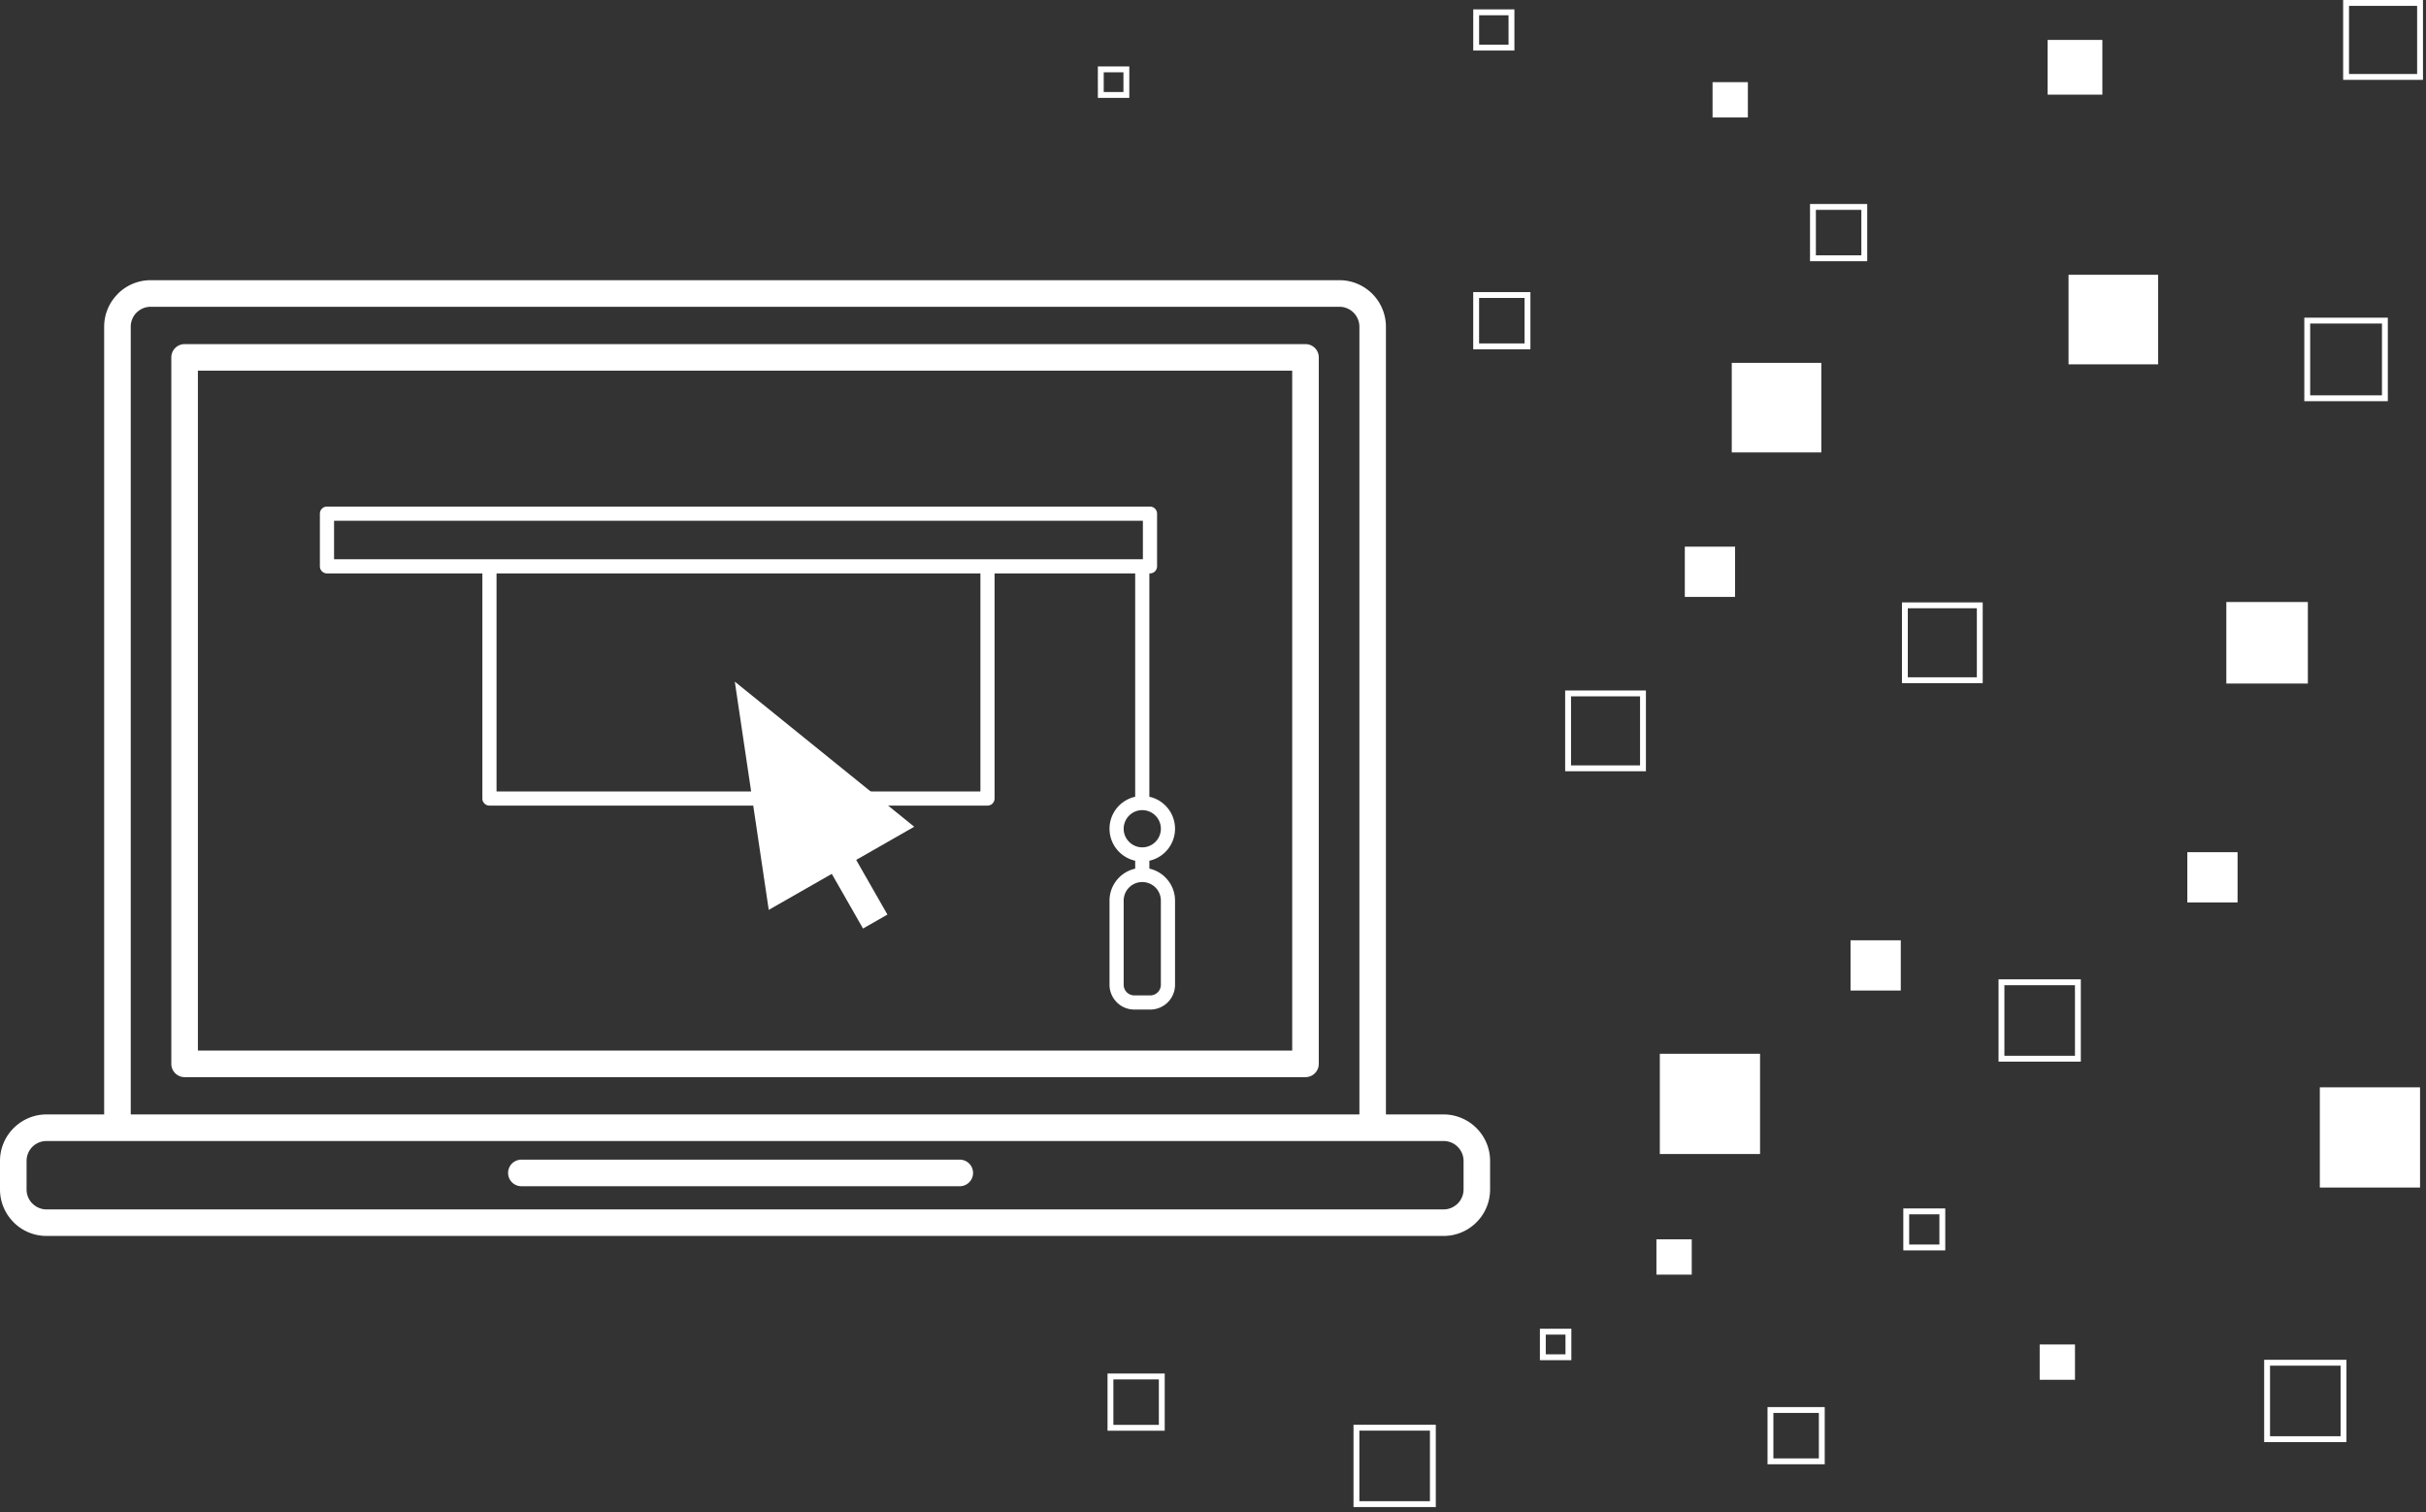 <svg width='414' height='258' xmlns='http://www.w3.org/2000/svg'>
	<rect width="100%" height="100%" fill="#333333" stroke="none"/>
	<g fill='none' fill-rule='evenodd'>
		<path d='M33.77 179.265h186.746V63.247H33.77v116.018zM31.507 58.72a2.262 2.262 0 0 0-2.272 2.263v120.546a2.27 2.27 0 0 0 2.272 2.273h191.282a2.27 2.27 0 0 0 2.263-2.273V60.983a2.261 2.261 0 0 0-2.263-2.263H31.507zm57.467 143.695a2.266 2.266 0 0 1 0-4.533h74.814a2.266 2.266 0 1 1 0 4.533H88.974zM228.579 52.348H25.708c-.937 0-1.783.384-2.399 1h-.01a3.397 3.397 0 0 0-.987 2.405v134.411h209.672V55.753a3.43 3.43 0 0 0-1-2.405 3.407 3.407 0 0 0-2.405-1zM25.708 47.812h202.871c2.185 0 4.172.893 5.605 2.326a7.94 7.94 0 0 1 2.326 5.615v134.411h9.846a7.95 7.95 0 0 1 5.463 2.191l.142.142a7.906 7.906 0 0 1 2.326 5.598v4.873a7.901 7.901 0 0 1-2.326 5.605 7.905 7.905 0 0 1-5.605 2.326H7.937a7.907 7.907 0 0 1-5.611-2.326l.006-.01h-.006A7.893 7.893 0 0 1 0 202.968v-4.873c0-2.175.889-4.162 2.326-5.598h.006a7.904 7.904 0 0 1 5.605-2.333h9.839V55.753c0-2.185.89-4.172 2.327-5.596l.009-.009-.009-.01a7.916 7.916 0 0 1 5.605-2.326zM7.937 206.372h238.419c.937 0 1.782-.393 2.408-1.006a3.427 3.427 0 0 0 .996-2.398v-4.873c0-.937-.392-1.782-.996-2.398l-.091-.088a3.413 3.413 0 0 0-2.317-.909H7.937a3.42 3.42 0 0 0-2.414.997 3.407 3.407 0 0 0-.987 2.398v4.873c0 .937.38 1.782.987 2.408l.01-.01a3.4 3.4 0 0 0 2.404 1.006z' fill='#FFF'/>
		<path d='M191.758 153.683v14.358c0 .499.203.954.528 1.282l.005-.002c.325.327.78.532 1.279.532h2.72c.5 0 .952-.205 1.28-.532.328-.328.533-.783.533-1.28v-14.358c0-.88-.355-1.673-.927-2.247l-.002.002a3.171 3.171 0 0 0-2.244-.927c-.878 0-1.671.353-2.247.925a3.18 3.18 0 0 0-.925 2.247zm5.416-14.511a3.166 3.166 0 0 0-4.487 0 3.158 3.158 0 0 0-.93 2.242c0 .877.356 1.67.93 2.243a3.166 3.166 0 0 0 4.487 0 3.167 3.167 0 0 0 0-4.485zm-112.44-4.12h82.575V97.846H84.735v37.206zm84.99-37.206v38.416c0 .666-.54 1.206-1.21 1.206H83.527c-.666 0-1.21-.54-1.21-1.206V97.846H55.8c-.668 0-1.21-.54-1.21-1.208V87.65c0-.668.542-1.21 1.21-1.21h140.445c.667 0 1.21.542 1.21 1.21v8.987a1.21 1.21 0 0 1-1.21 1.208h-.106v38.11a5.567 5.567 0 0 1 2.744 1.506 5.575 5.575 0 0 1 1.637 3.952 5.575 5.575 0 0 1-1.637 3.953 5.57 5.57 0 0 1-2.744 1.507v1.349a5.586 5.586 0 0 1 2.744 1.507l-.002.003.002.002a5.572 5.572 0 0 1 1.637 3.948v14.358a4.227 4.227 0 0 1-4.228 4.228h-2.721a4.222 4.222 0 0 1-2.99-1.238l.003-.004-.003-.002a4.227 4.227 0 0 1-1.24-2.984v-14.358c0-1.54.627-2.936 1.637-3.948l.006-.005a5.604 5.604 0 0 1 2.737-1.505v-1.351a5.589 5.589 0 0 1-2.743-1.507 5.58 5.58 0 0 1-1.637-3.953 5.585 5.585 0 0 1 4.38-5.457V97.846h-23.995zM57.009 95.43h138.028v-6.573H57.008v6.573z' fill='#FFF'/>
		<path fill='#FFF' d='M155.574 141.037l-29.837-24.127 5.644 37.954 10.658-6.091 5.33 9.327 3.73-2.132-5.33-9.327z'/>
		<path stroke='#FFF' stroke-width='.5' d='M155.574 141.037l-29.837-24.127 5.644 37.954 10.658-6.091 5.33 9.327 3.73-2.132-5.33-9.327z'/>
		<path stroke='#FFF' d='M400.36 13.127h12.626V.501H400.36z'/>
		<path fill='#FFF' d='M349.428 16.155h9.342V6.813h-9.342zM395.882 202.643h17.104v-17.104h-17.104z'/>
		<path stroke='#FFF' d='M325.071 116.072h12.78v-12.78h-12.78z'/>
		<path fill='#FFF' d='M348.075 235.442h6.024v-6.025h-6.024zM373.27 153.99h8.574v-8.574h-8.574z'/>
		<path stroke='#FFF' d='M251.912 8.126h6.024V2.101h-6.024z'/>
		<path fill='#FFF' d='M352.999 62.169h15.283V46.886h-15.283z'/>
		<path stroke='#FFF' d='M341.553 180.655h13.042v-13.042h-13.042z'/>
		<path fill='#FFF' d='M292.251 20.045h6.025V14.02h-6.025z'/>
		<path stroke='#FFF' d='M325.303 212.864h6.158v-6.158h-6.158zM309.382 44.07h8.76v-8.76h-8.76zM393.734 67.959h13.252V54.707h-13.252z'/>
		<path fill='#FFF' d='M379.927 116.639h13.912v-13.913h-13.912z'/>
		<path stroke='#FFF' d='M187.852 16.203h4.365v-4.365h-4.365z'/>
		<path fill='#FFF' d='M282.672 217.501h6.025v-6.024h-6.025z'/>
		<path stroke='#FFF' d='M302.132 249.36h8.76v-8.76h-8.76zM263.287 231.599h4.365v-4.365h-4.365zM386.883 245.575h13.042v-13.042h-13.042zM267.597 131.104h12.78v-12.78h-12.78z'/>
		<path fill='#FFF' d='M315.797 169.022h8.574v-8.574h-8.574zM295.526 77.201h15.283V61.918h-15.283z'/>
		<path stroke='#FFF' d='M251.908 59.102h8.76v-8.76h-8.76z'/>
		<path fill='#FFF' d='M283.251 196.919h17.104v-17.104h-17.104zM287.515 101.856h8.575v-8.575h-8.575z'/>
		<path stroke='#FFF' d='M189.5 243.636h8.76v-8.76h-8.76zM231.478 256.661h13.042v-13.042h-13.042z'/>
	</g>
</svg>